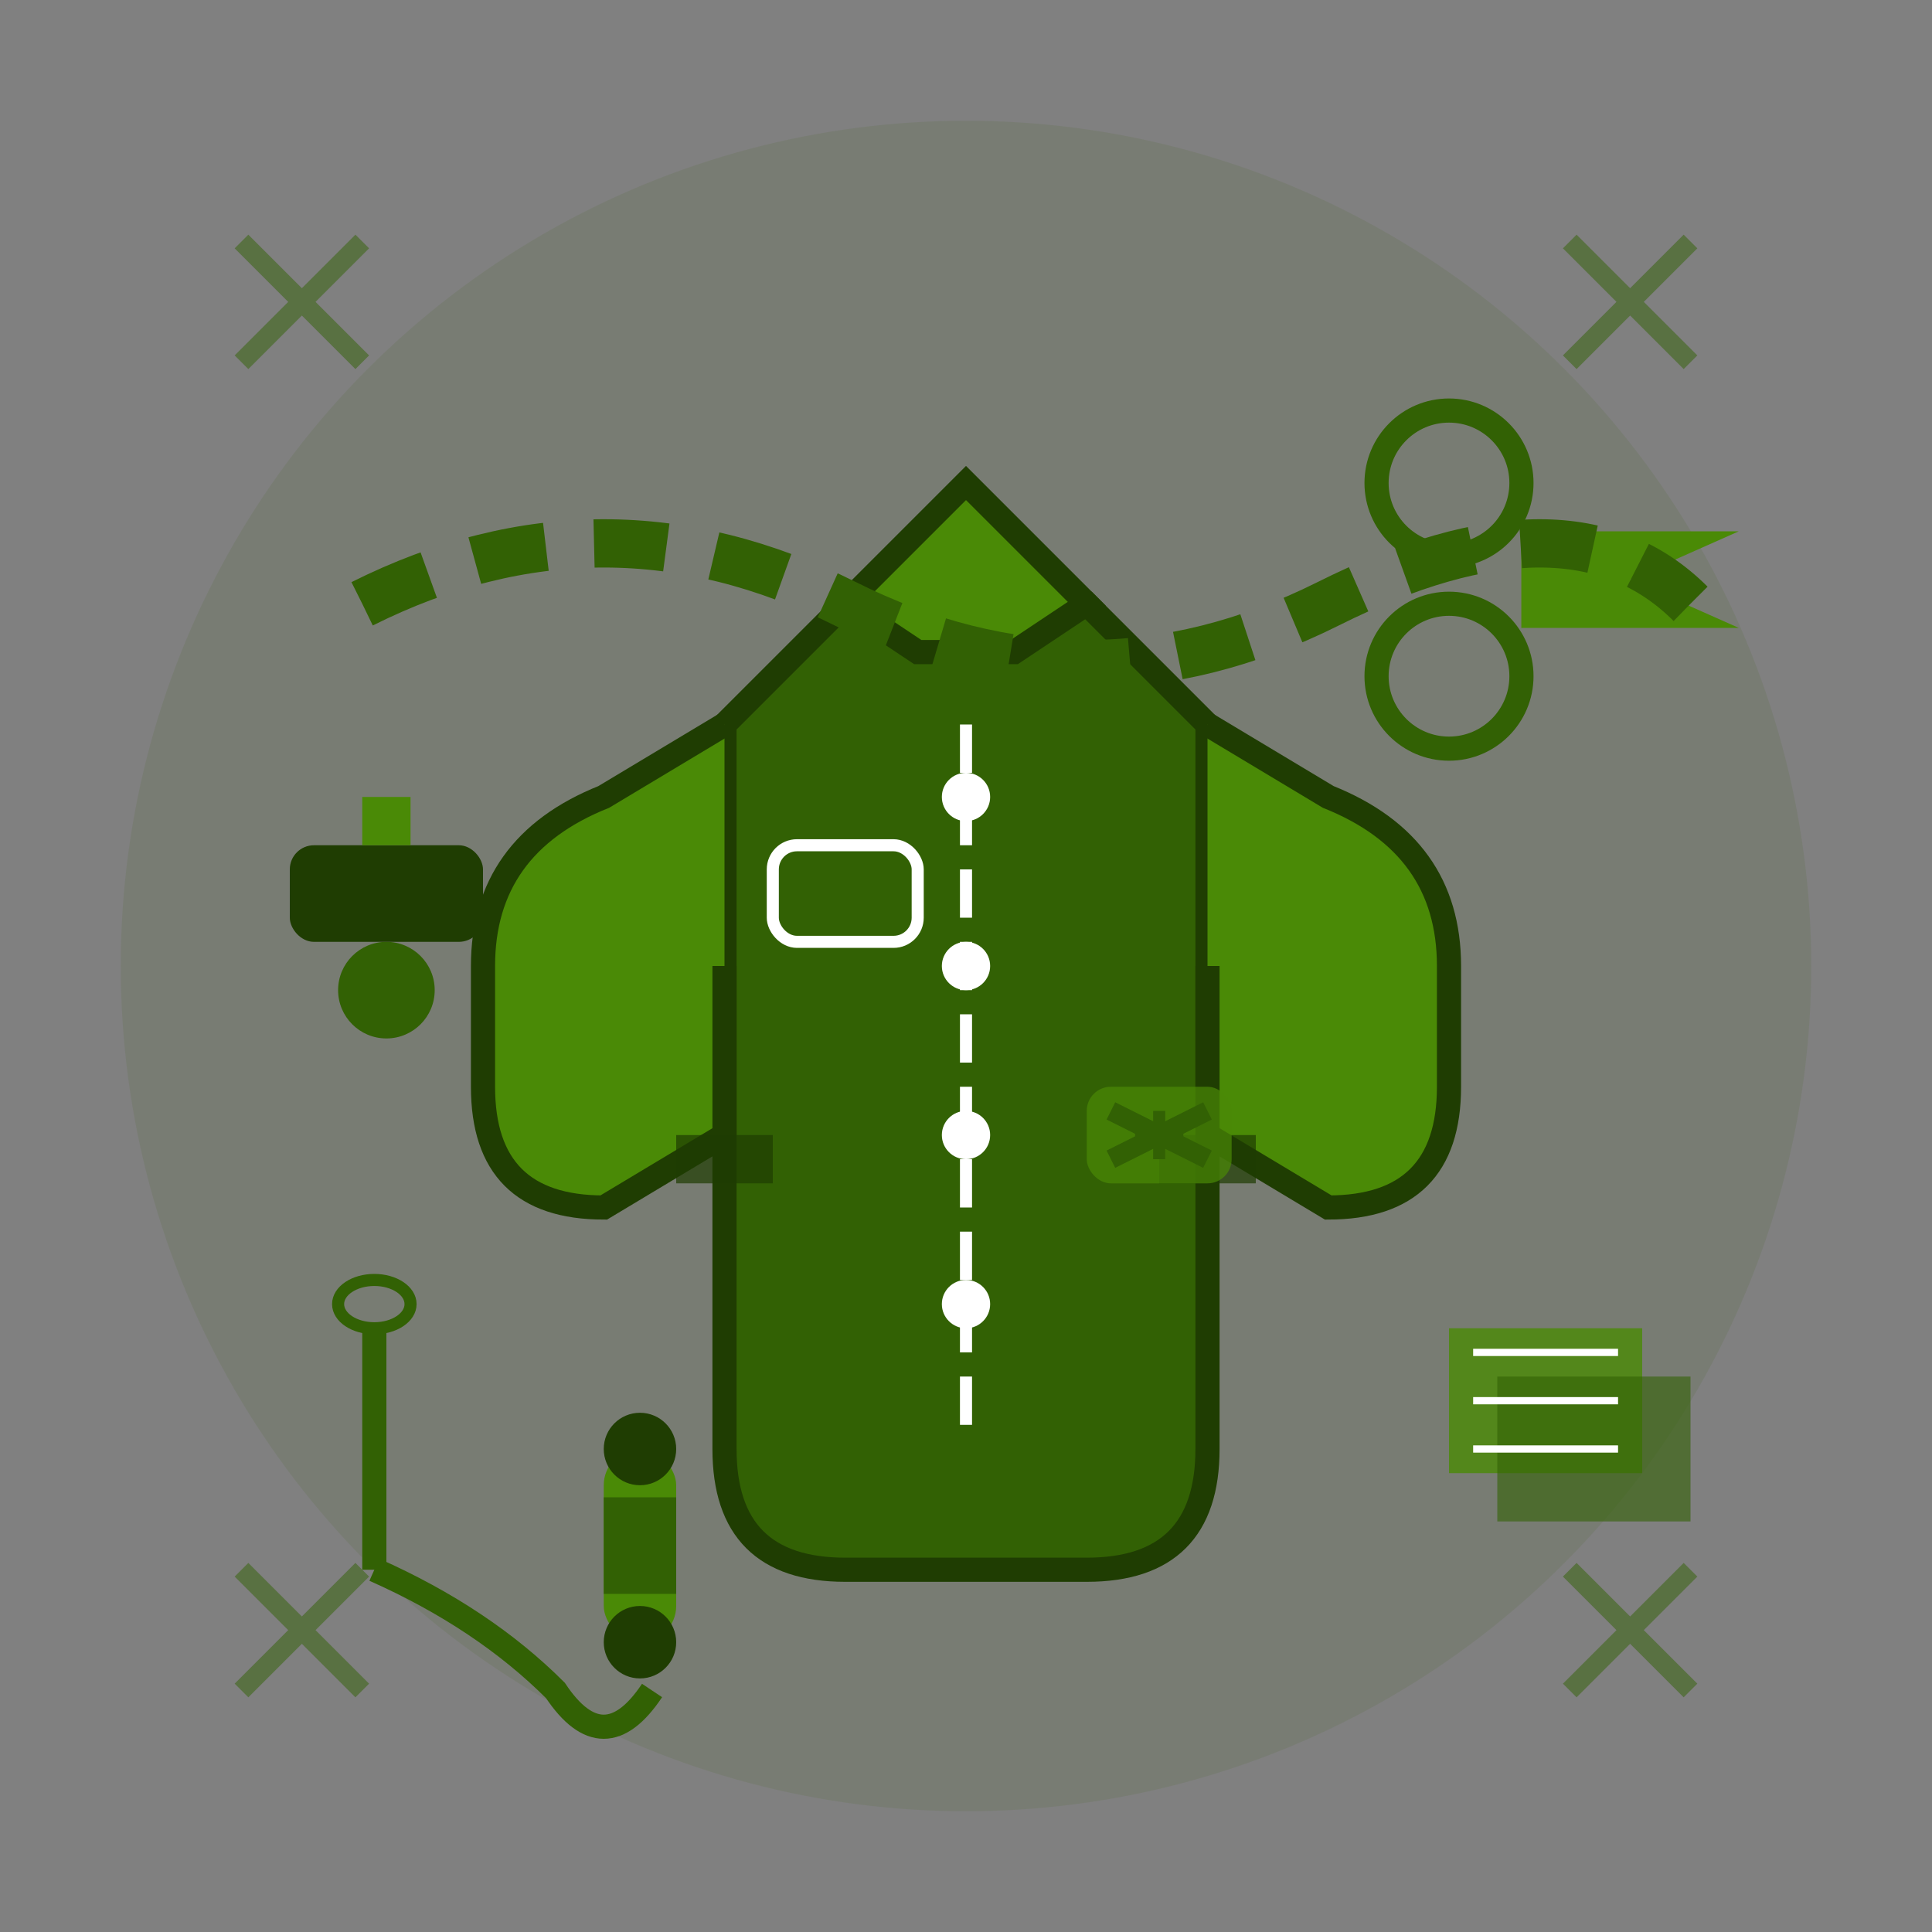 <svg width="80" height="80" viewBox="0 0 80 80" fill="none" xmlns="http://www.w3.org/2000/svg">
  <rect x="0" y="0" width="80" height="80" fill="#808080" stroke="none"/>
  <!-- Background circle -->
  <circle cx="40" cy="40" r="35" fill="#326104" opacity="0.1"/>
  
  <!-- Shirt/Jacket silhouette -->
  <g transform="translate(20, 15)">
    <!-- Main body -->
    <path d="M10 15 L10 45 Q10 50 15 50 L25 50 Q30 50 30 45 L30 15 L25 10 L15 10 L10 15 Z" 
          fill="#326104" stroke="#1f3d02" stroke-width="1"/>
    
    <!-- Collar -->
    <path d="M15 10 L20 5 L25 10 L22 12 L18 12 L15 10 Z" 
          fill="#4a8a06" stroke="#1f3d02" stroke-width="1"/>
    
    <!-- Left sleeve -->
    <path d="M10 15 L5 18 Q0 20 0 25 L0 30 Q0 35 5 35 L10 32 L10 25" 
          fill="#4a8a06" stroke="#1f3d02" stroke-width="1"/>
    
    <!-- Right sleeve -->
    <path d="M30 15 L35 18 Q40 20 40 25 L40 30 Q40 35 35 35 L30 32 L30 25" 
          fill="#4a8a06" stroke="#1f3d02" stroke-width="1"/>
    
    <!-- Button line -->
    <line x1="20" y1="15" x2="20" y2="45" stroke="#ffffff" stroke-width="0.5" stroke-dasharray="2,1"/>
    
    <!-- Buttons -->
    <circle cx="20" cy="18" r="1" fill="#ffffff"/>
    <circle cx="20" cy="25" r="1" fill="#ffffff"/>
    <circle cx="20" cy="32" r="1" fill="#ffffff"/>
    <circle cx="20" cy="39" r="1" fill="#ffffff"/>
    
    <!-- Pocket -->
    <rect x="12" y="20" width="6" height="4" fill="none" stroke="#ffffff" stroke-width="0.5" rx="1"/>
    
    <!-- Cuffs -->
    <rect x="8" y="32" width="4" height="2" fill="#1f3d02" opacity="0.7"/>
    <rect x="28" y="32" width="4" height="2" fill="#1f3d02" opacity="0.7"/>
  </g>
  
  <!-- Sewing elements -->
  <!-- Needle and thread -->
  <g transform="translate(15, 55)">
    <rect x="0" y="0" width="1" height="10" fill="#326104"/>
    <ellipse cx="0.5" cy="-1" rx="1.5" ry="1" fill="none" stroke="#326104" stroke-width="0.5"/>
    <path d="M0.5 10 Q5 12 8 15 Q10 18 12 15" stroke="#326104" stroke-width="1" fill="none"/>
  </g>
  
  <!-- Scissors -->
  <g transform="translate(60, 20)">
    <!-- Handles -->
    <circle cx="0" cy="0" r="3" fill="none" stroke="#326104" stroke-width="1"/>
    <circle cx="0" cy="8" r="3" fill="none" stroke="#326104" stroke-width="1"/>
    <!-- Blades -->
    <path d="M3 2 L12 6 L3 6 Z" fill="#4a8a06"/>
    <path d="M3 6 L12 2 L3 2 Z" fill="#4a8a06"/>
  </g>
  
  <!-- Measuring tape -->
  <path d="M15 25 Q25 20 35 25 Q45 30 55 25 Q65 20 70 25" 
        stroke="#326104" stroke-width="2" fill="none" stroke-dasharray="3,2"/>
  
  <!-- Fabric swatches -->
  <g transform="translate(60, 55)">
    <rect x="0" y="0" width="8" height="6" fill="#4a8a06" opacity="0.8"/>
    <rect x="2" y="2" width="8" height="6" fill="#326104" opacity="0.6"/>
    <!-- Pattern lines -->
    <line x1="1" y1="1" x2="7" y2="1" stroke="#ffffff" stroke-width="0.3"/>
    <line x1="1" y1="3" x2="7" y2="3" stroke="#ffffff" stroke-width="0.3"/>
    <line x1="1" y1="5" x2="7" y2="5" stroke="#ffffff" stroke-width="0.3"/>
  </g>
  
  <!-- Sewing machine element -->
  <g transform="translate(12, 35)">
    <rect x="0" y="0" width="8" height="4" fill="#1f3d02" rx="1"/>
    <circle cx="4" cy="6" r="2" fill="#326104"/>
    <rect x="3" y="-2" width="2" height="2" fill="#4a8a06"/>
  </g>
  
  <!-- Repair patch -->
  <g transform="translate(45, 45)">
    <rect x="0" y="0" width="6" height="4" fill="#4a8a06" opacity="0.7" rx="1"/>
    <!-- Cross stitches -->
    <path d="M1 1 L5 3 M5 1 L1 3" stroke="#326104" stroke-width="0.8"/>
    <path d="M2 2 L4 2 M3 1 L3 3" stroke="#326104" stroke-width="0.5"/>
  </g>
  
  <!-- Thread spools -->
  <g transform="translate(25, 60)">
    <rect x="0" y="0" width="3" height="8" fill="#4a8a06" rx="1.5"/>
    <rect x="0" y="2" width="3" height="4" fill="#326104"/>
    <circle cx="1.5" cy="0" r="1.5" fill="#1f3d02"/>
    <circle cx="1.5" cy="8" r="1.5" fill="#1f3d02"/>
  </g>
  
  <!-- Decorative stitching pattern -->
  <g opacity="0.5">
    <path d="M10 10 L15 15 M15 10 L10 15" stroke="#326104" stroke-width="0.8"/>
    <path d="M65 10 L70 15 M70 10 L65 15" stroke="#326104" stroke-width="0.8"/>
    <path d="M10 65 L15 70 M15 65 L10 70" stroke="#326104" stroke-width="0.8"/>
    <path d="M65 65 L70 70 M70 65 L65 70" stroke="#326104" stroke-width="0.8"/>
  </g>
</svg>
